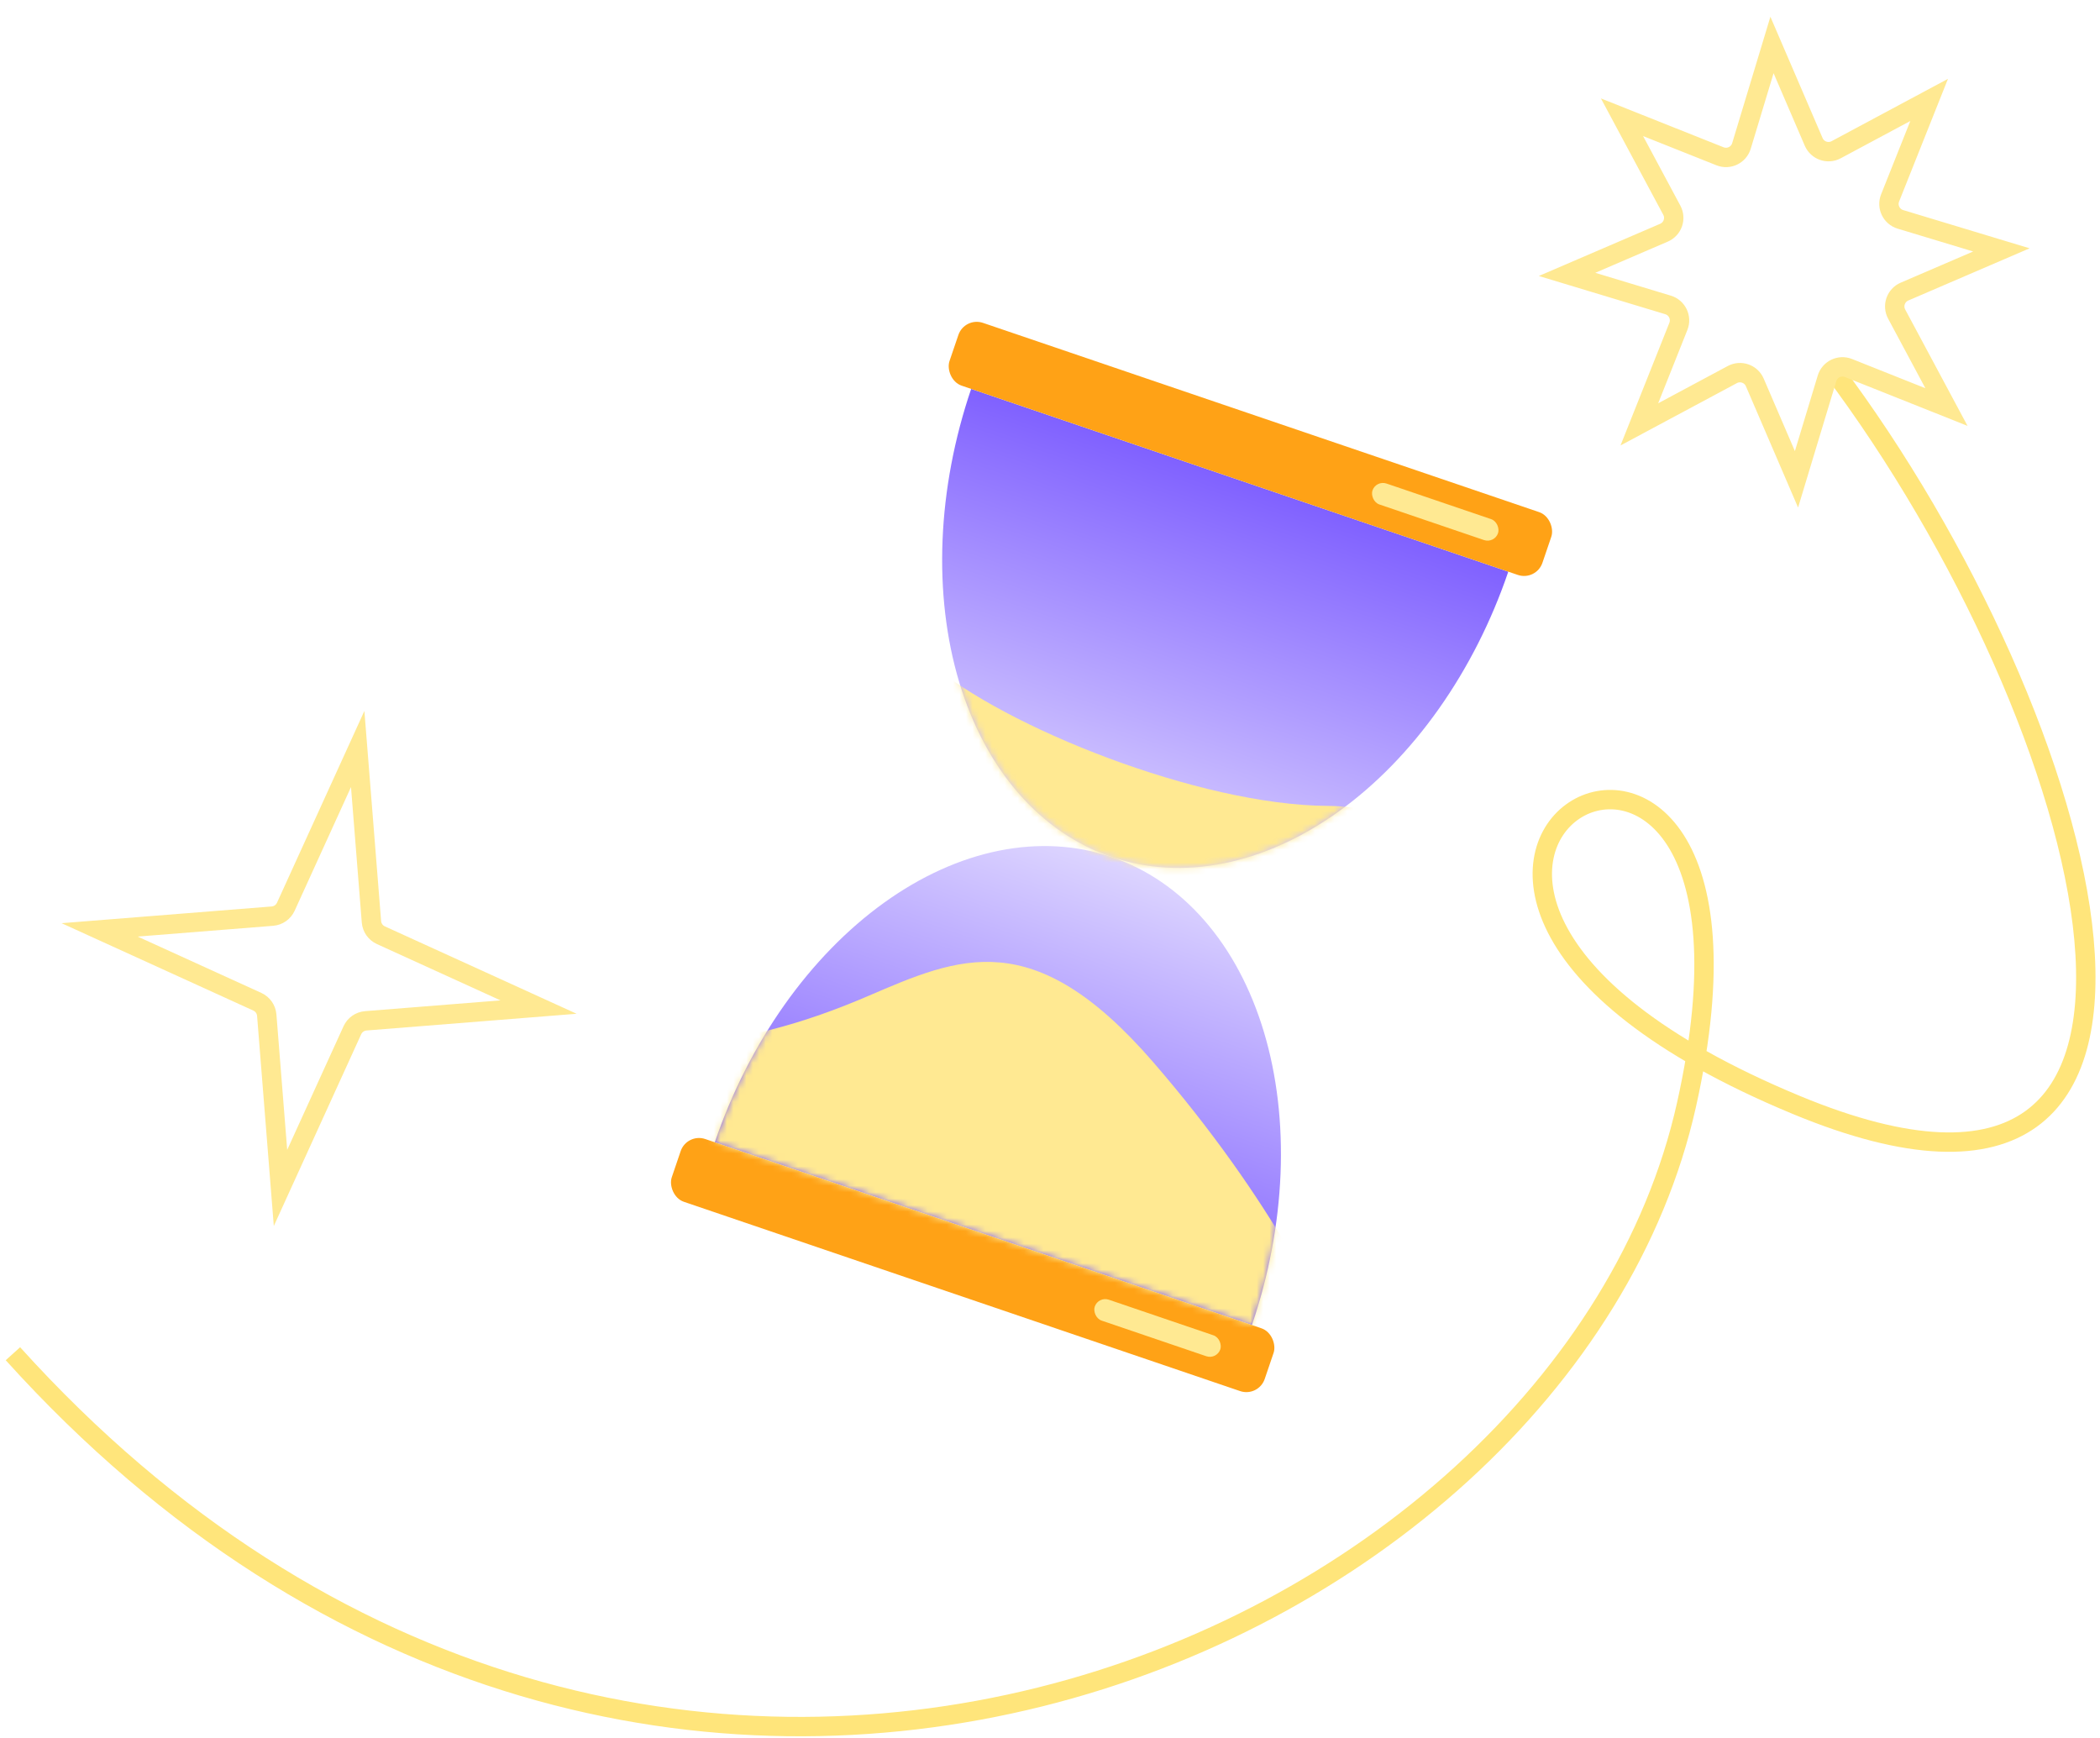<?xml version="1.0" encoding="UTF-8"?> <svg xmlns="http://www.w3.org/2000/svg" width="325" height="269" viewBox="0 0 325 269" fill="none"><path d="M233.425 88.472C230.82 96.128 227.166 103.342 222.67 109.704C218.175 116.066 212.926 121.451 207.225 125.551C201.523 129.651 195.48 132.386 189.441 133.6C183.401 134.813 177.483 134.482 172.025 132.625C166.567 130.767 161.676 127.42 157.63 122.775C153.584 118.129 150.464 112.276 148.446 105.549C146.429 98.823 145.554 91.355 145.872 83.571C146.19 75.787 147.695 67.841 150.3 60.185L191.863 74.329L233.425 88.472Z" fill="url(#paint0_linear_72_1360)"></path><path d="M110.624 176.777C113.229 169.122 116.884 161.907 121.38 155.545C125.875 149.183 131.123 143.798 136.825 139.698C142.526 135.598 148.57 132.864 154.609 131.65C160.649 130.436 166.566 130.767 172.025 132.625C177.483 134.482 182.374 137.829 186.42 142.475C190.466 147.12 193.586 152.973 195.604 159.7C197.621 166.427 198.496 173.895 198.178 181.678C197.86 189.462 196.355 197.408 193.75 205.064L152.187 190.921L110.624 176.777Z" fill="url(#paint1_linear_72_1360)"></path><rect x="149.287" y="49" width="96.929" height="10.263" rx="3" transform="rotate(18.793 149.287 49)" fill="#FFA216"></rect><rect x="212.958" y="74.28" width="20.526" height="3.421" rx="1.711" transform="rotate(18.793 212.958 74.28)" fill="#FFE992"></rect><rect x="106.307" y="175.308" width="96.929" height="10.263" rx="3" transform="rotate(18.793 106.307 175.308)" fill="#FFA216"></rect><mask id="mask0_72_1360" style="mask-type:alpha" maskUnits="userSpaceOnUse" x="145" y="60" width="89" height="75"><path d="M233.425 88.472C230.82 96.128 227.166 103.342 222.67 109.704C218.175 116.066 212.926 121.451 207.225 125.551C201.523 129.651 195.48 132.386 189.441 133.6C183.401 134.813 177.483 134.482 172.025 132.625C166.567 130.767 161.676 127.42 157.63 122.775C153.584 118.129 150.464 112.276 148.446 105.549C146.429 98.823 145.554 91.355 145.872 83.571C146.19 75.787 147.695 67.841 150.3 60.185L191.863 74.329L233.425 88.472Z" fill="url(#paint2_linear_72_1360)"></path></mask><g mask="url(#mask0_72_1360)"><path d="M139.239 113.777C139.253 116.715 139.284 118.745 138.748 117.687L132.343 102.86L139.239 113.777C139.21 107.952 139.245 98.557 143.891 102.574C155.382 112.507 185.599 124.596 205.432 124.72C224.792 124.841 216.451 141.719 213.664 143.18C211.434 144.349 172.412 138.779 153.18 135.848L139.239 113.777Z" fill="#FFE992"></path></g><mask id="mask1_72_1360" style="mask-type:alpha" maskUnits="userSpaceOnUse" x="110" y="130" width="89" height="76"><path d="M110.624 176.777C113.229 169.122 116.884 161.907 121.38 155.545C125.875 149.183 131.123 143.798 136.825 139.698C142.526 135.598 148.57 132.864 154.609 131.65C160.649 130.436 166.566 130.767 172.025 132.625C177.483 134.482 182.374 137.829 186.42 142.475C190.466 147.12 193.586 152.973 195.604 159.7C197.621 166.427 198.496 173.895 198.178 181.678C197.86 189.462 196.355 197.408 193.75 205.064L152.187 190.921L110.624 176.777Z" fill="url(#paint3_linear_72_1360)"></path></mask><g mask="url(#mask1_72_1360)"><path d="M134.359 154.138C125.398 157.988 113.347 162.045 99.746 161.633L95.991 184.446C133.071 196.06 209.143 221.746 207.566 211.573C206.581 205.215 196.916 185.664 178.417 164.313C159.919 142.961 148.441 148.089 134.359 154.138Z" fill="#FFE992"></path></g><rect x="169.978" y="200.588" width="20.526" height="3.421" rx="1.711" transform="rotate(18.793 169.978 200.588)" fill="#FFE992"></rect><path d="M283.5 57C324.5 111.5 348.4 200.2 278 171C190 134.5 280 86 261 171C242 256 99.5 317.5 2 209.5" stroke="#FFE57B" stroke-width="3"></path><path d="M44.235 140.323L55.357 115.915L57.486 142.654C57.558 143.559 58.115 144.354 58.941 144.73L83.349 155.853L56.611 157.981C55.706 158.053 54.911 158.61 54.534 159.436L43.411 183.844L41.283 157.106C41.211 156.201 40.654 155.406 39.828 155.03L15.42 143.907L42.158 141.779C43.063 141.707 43.858 141.149 44.235 140.323Z" stroke="#FFE992" stroke-width="3"></path><path d="M269.511 22.588L274.236 6.96L280.688 21.957C281.267 23.303 282.874 23.865 284.165 23.173L298.557 15.464L292.515 30.631C291.973 31.992 292.711 33.525 294.114 33.949L309.741 38.674L294.744 45.126C293.399 45.705 292.837 47.312 293.528 48.603L301.238 62.995L286.071 56.953C284.71 56.411 283.176 57.15 282.752 58.552L278.028 74.18L271.575 59.182C270.996 57.837 269.389 57.275 268.098 57.967L253.707 65.676L259.749 50.509C260.291 49.148 259.552 47.615 258.15 47.191L242.522 42.466L257.519 36.013C258.865 35.434 259.427 33.828 258.735 32.536L251.025 18.145L266.193 24.187C267.554 24.729 269.087 23.99 269.511 22.588Z" stroke="#FFE992" stroke-width="3"></path><defs><linearGradient id="paint0_linear_72_1360" x1="191.863" y1="74.329" x2="172.025" y2="132.625" gradientUnits="userSpaceOnUse"><stop stop-color="#8061FF"></stop><stop offset="1" stop-color="#DDD5FF"></stop></linearGradient><linearGradient id="paint1_linear_72_1360" x1="152.187" y1="190.921" x2="172.025" y2="132.625" gradientUnits="userSpaceOnUse"><stop stop-color="#8061FF"></stop><stop offset="1" stop-color="#DDD5FF"></stop></linearGradient><linearGradient id="paint2_linear_72_1360" x1="223.507" y1="117.62" x2="140.381" y2="89.334" gradientUnits="userSpaceOnUse"><stop stop-color="#A3C8FF"></stop><stop offset="1" stop-color="#E8F1FF"></stop></linearGradient><linearGradient id="paint3_linear_72_1360" x1="120.543" y1="147.629" x2="203.669" y2="175.916" gradientUnits="userSpaceOnUse"><stop stop-color="#A3C8FF"></stop><stop offset="1" stop-color="#E8F1FF"></stop></linearGradient></defs></svg> 